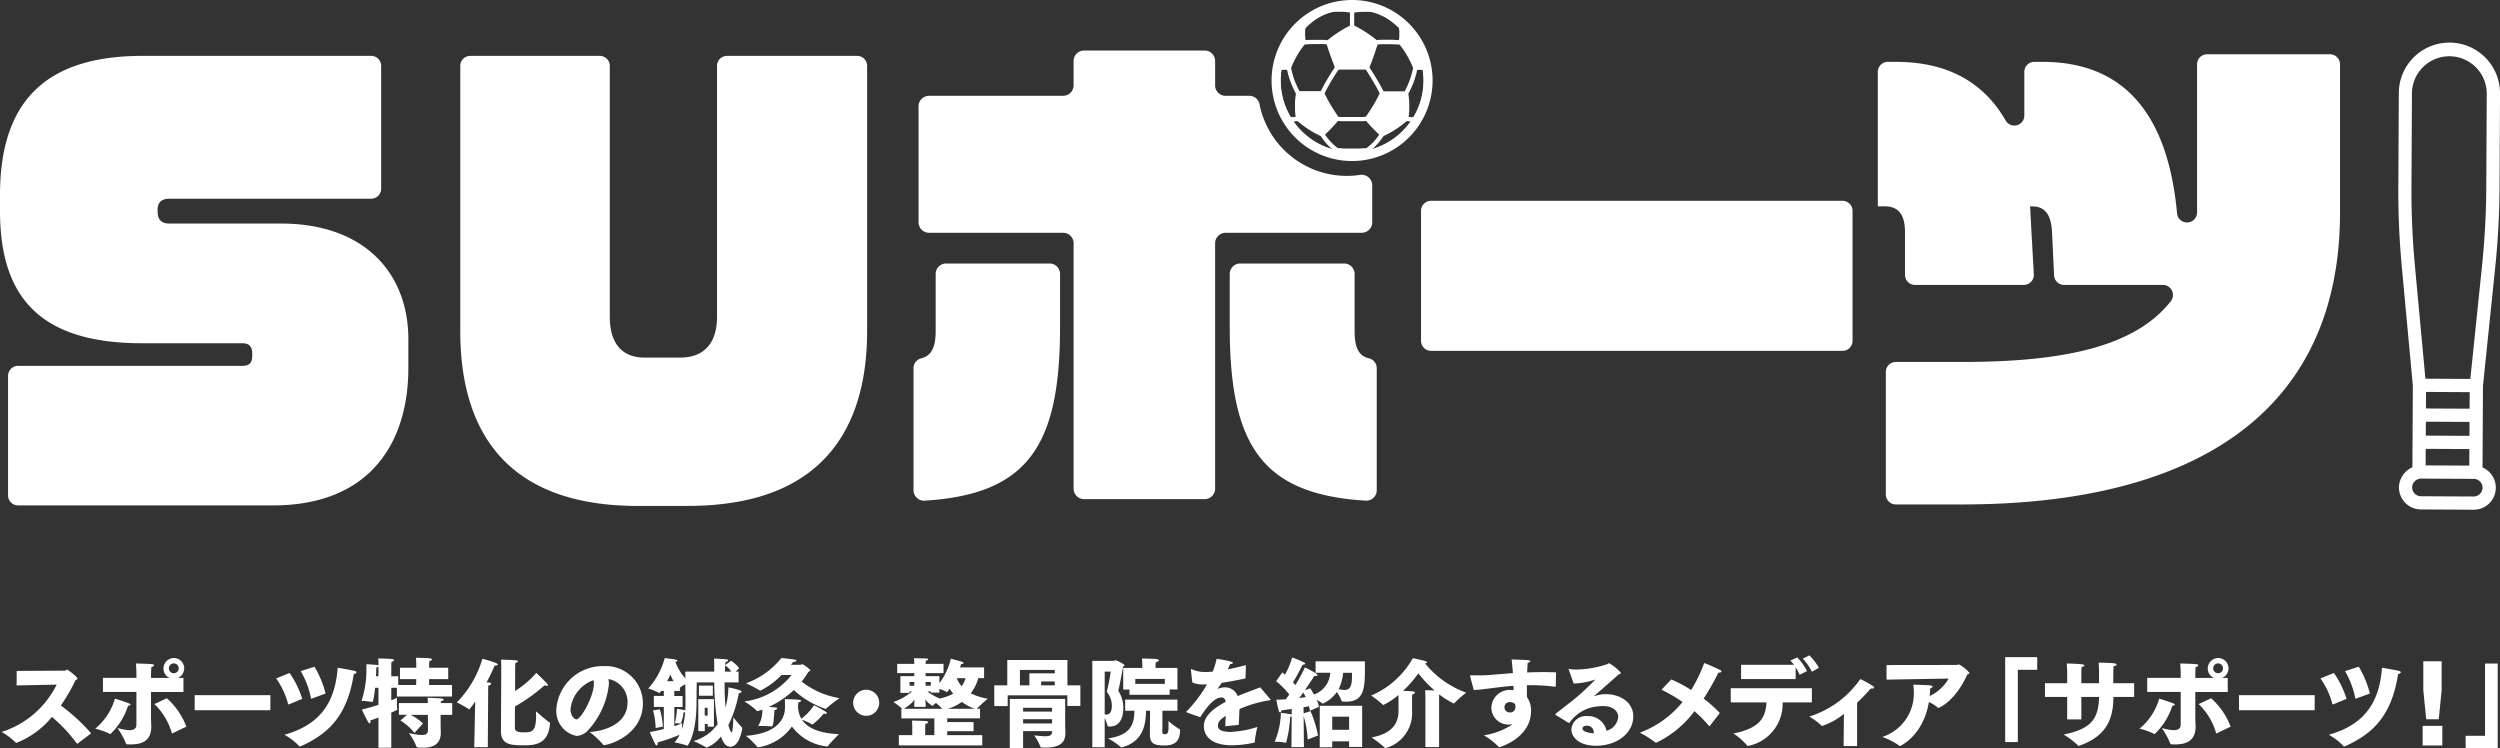 <svg xmlns="http://www.w3.org/2000/svg" width="320.531" height="95.961"><rect width="100%" height="100%" fill="#333333" stroke="none"/><defs><clipPath id="a"><path data-name="長方形 7582" fill="#fff" d="M0 0h320.531v95.961H0z"/></clipPath></defs><g data-name="グループ 26290" clip-path="url(#a)" fill="#fff"><path data-name="パス 158390" d="M2.142 86.022l6.2-.036c.1 0 .161-.124.261-.124s1.324.9 1.324 1.152c0 .061-.062.123-.235.173a22.378 22.378 0 01-1.894 3.265 24.043 24.043 0 013.887 3.57l-1.744 1.32a.092.092 0 01-.05.013c-.012 0-.025-.013-.049-.036a19.223 19.223 0 00-3.181-3.4 11.351 11.351 0 01-4.555 3.328.129.129 0 01-.11-.061 8.816 8.816 0 00-1.785-1.341 11.883 11.883 0 007.055-6.066l-5.137.1z"/><path data-name="パス 158391" d="M16.59 90.207c.074.036.136.086.136.148s-.087.123-.31.136a8.643 8.643 0 01-2.265 3.626.172.172 0 01-.075-.025 8.672 8.672 0 00-1.869-.668 7.7 7.7 0 002.525-3.85s1.485.458 1.857.633m-3.39-3.293h4.294v-.3c0-.37-.012-.965-.061-1.546 0 0 1.608.036 2.054.086.185.013.259.087.259.149 0 .087-.148.2-.346.235-.025.42-.036.978-.036.978v.4h2.388a1.294 1.294 0 01-.791-1.2 1.347 1.347 0 011.324-1.349 1.33 1.33 0 011.337 1.325 1.351 1.351 0 01-.805 1.226h.706v1.807h-4.159v3.2c0 .62.036 1.115.036 1.226 0 1.857-1.224 2.29-2.6 2.29-.569 0-.619-.012-.643-.1a9.923 9.923 0 00-1.089-1.993 7.564 7.564 0 001.523.272c.494 0 .9-.161.9-.706v-4.2h-4.291zm8.194 2.611a9.206 9.206 0 012.5 3.639l-1.746.842c-.036.013-.049.025-.074.025s-.038-.012-.05-.074a8.408 8.408 0 00-2.228-3.688zm.891-3.206a.631.631 0 10-.632-.63.634.634 0 00.632.63"/><path data-name="長方形 7580" d="M24.961 89.128h9.704v1.932h-9.704z"/><path data-name="パス 158392" d="M37.13 86.282a12.179 12.179 0 011.621 3.318l-1.683.7a.109.109 0 01-.062.013c-.025 0-.061-.013-.074-.074a10.157 10.157 0 00-1.523-3.256zm8.355-.261c.148.038.222.112.222.185s-.11.174-.345.211c-.817 5.186-3.045 7.587-6.846 9.282a.1.1 0 01-.061.013.094.094 0 01-.088-.047 8.039 8.039 0 00-1.894-1.46c4.369-1.226 6.486-3.924 6.821-8.591 0 0 1.633.272 2.191.409m-5.162-.545a13.037 13.037 0 011.423 3.441l-1.757.642a.128.128 0 01-.061.013c-.038 0-.049-.013-.062-.074a11.039 11.039 0 00-1.312-3.454z"/><path data-name="パス 158393" d="M48.522 91.996c-.346.136-.694.261-1.027.371a.634.634 0 01.012.149c0 .136-.049.223-.123.223-.05 0-.1-.049-.161-.136-.3-.484-.83-1.621-.83-1.621.779-.2 1.5-.41 2.13-.607v-2.187h-.433c-.038.42-.187 1.82-.371 1.82a.152.152 0 01-.075-.013 8.861 8.861 0 00-1.288-.136 12.937 12.937 0 00.62-4.394v-.3s1 .038 1.385.1a.44.44 0 01.162.049v-.208c0-.445-.025-.63-.025-.681 0 0 1.411.013 1.831.087.149.026.21.074.21.123 0 .088-.2.2-.346.236-.012.16-.025.235-.025.371v1.46h.891v1.127h2.3l.013-.755h-2.09v-1.461h2.092v-.335s-.013-.545-.038-.939c0 0 1.337 0 1.845.074.123.012.2.074.2.135 0 .087-.1.175-.335.211-.012.235-.025.569-.025.569v.284h2.447v1.462H55.02v.755h2.934v1.472h-7.068v-1.113h-.718v1.6c.346-.135.594-.247.743-.32 0 0-.025.383-.025.779a4.279 4.279 0 00.036.619.267.267 0 01.013.086c0 .062-.013.075-.768.41v4.506h-1.645zm0-5.3v-1.219a.8.8 0 01-.272.112c0 .2-.013.607-.049 1.114zm3.676 4.952h-1.052v-1.51h3.713c-.012-.335-.038-.681-.038-.681s1.548.062 1.808.1c.161.025.248.087.248.149s-.112.16-.347.2c0 0 0 .112-.012.236h1.46v1.51h-1.485v.991c0 .606.025 1.076.025 1.162v.113c0 1.533-1.027 1.943-2.266 1.943-.8 0-.841-.038-.878-.2a7.7 7.7 0 00-.953-1.672 8.782 8.782 0 001.659.248c.619 0 .792-.222.792-.68 0-.087 0-.978-.013-1.906h-2.228a6.023 6.023 0 011.6 1.114l-1.1 1.213a6.347 6.347 0 00-1.795-1.6z"/><path data-name="パス 158394" d="M60.927 89.944a9.593 9.593 0 01-.767 1.015c-.026 0-.038-.013-.062-.038a13.768 13.768 0 00-1.523-.866 13.463 13.463 0 003.28-5.595c1.312.359 1.968.582 1.968.743 0 .074-.123.124-.3.124h-.1a23.515 23.515 0 01-1.04 2.165c.174 0 .285.013.31.013.2.025.284.086.284.148 0 .1-.148.2-.384.261l-.049 7.885h-1.741zm3.342-4.579s0-.458-.038-.792c0 0 1.449.026 1.956.1.124.013.223.075.223.136s-.1.124-.335.187c-.012.235-.025.335-.025.569l-.012 3.032a12.087 12.087 0 002.722-2.327s1.04.99 1.411 1.411a.294.294 0 01.087.16c0 .05-.062.088-.148.088a.751.751 0 01-.285-.075 21.273 21.273 0 01-3.8 2.722c-.013 1.473-.013 2.7-.013 2.738.026.3.075.581 1.189.581 1 0 1.534-.112 1.534-2.142 0-.2-.013-.384-.013-.556 0 0 1.338 1.189 1.734 1.424.061.036.061.061.061.136-.2 2.8-2.092 2.8-3.528 2.8-1.646 0-2.772-.174-2.76-1.833z"/><path data-name="パス 158395" d="M80.461 90.031a2.986 2.986 0 00-2.45-2.97 3.459 3.459 0 01.061.62 10.3 10.3 0 01-2.624 5.891 2.128 2.128 0 01-1.535.781 3.247 3.247 0 01-2.586-3.391 5.96 5.96 0 016.1-5.559 4.769 4.769 0 015 4.753c0 4.123-4.394 5.372-4.988 5.372a.145.145 0 01-.113-.062 10.176 10.176 0 00-1.741-1.612c2.092-.149 4.877-1.088 4.877-3.826m-7.315.905c0 .9.556 1.3.755 1.3.594 0 2.24-2.97 2.24-4.567a1.706 1.706 0 00-.049-.458 4.446 4.446 0 00-2.945 3.726"/><path data-name="パス 158396" d="M85.112 90.637h-1.28v-1.41h1.28v-.645h-.322c-.235.285-.235.285-.248.285a.107.107 0 01-.062-.038 8.156 8.156 0 00-1.373-.556 9.341 9.341 0 002.117-3.9s1.163.137 1.447.2c.112.026.174.075.174.137s-.087.123-.259.148a6.529 6.529 0 001.287 2.117l-.012-.866h3.713v-.608c0-.346 0-.693-.025-1.065 0 0 1.262.049 1.608.1.137.025.2.074.2.124 0 .086-.123.173-.346.222l-.025.384.743-.556a3.891 3.891 0 011.039.965l-.458.433h.384v1.386h-1.79v.384c0 1.089.05 2.029.124 2.821a10.723 10.723 0 00.359-2.562 9.035 9.035 0 011.523.384c.112.049.173.11.173.161 0 .087-.123.161-.358.2a15.455 15.455 0 01-1.337 4.085c.2.792.384.941.4.941.185 0 .223-1.486.236-1.944a16.039 16.039 0 001.088 1.286.1.1 0 01.062.1c0 .013-.31 2.389-1.534 2.389-.731 0-1.04-.866-1.2-1.312a4.448 4.448 0 01-1.844 1.424c-.025 0-.049-.013-.087-.049a13.212 13.212 0 00-1.6-.792 5.593 5.593 0 003.103-2.17 33.256 33.256 0 01-.433-5.346h-2.25s-.025 1.992-.025 2.5c0 4.345-1.165 5.62-1.165 5.62-.025 0-.036-.013-.061-.026a10.877 10.877 0 00-1.6-.407 4.374 4.374 0 00.656-.978 20.756 20.756 0 01-2.809.978v.049c0 .222-.049.345-.136.345-.049 0-.112-.049-.174-.16a16.466 16.466 0 01-.703-1.558c.643-.113 1.25-.248 1.795-.385zm-1.052 2.7a8.694 8.694 0 00-.335-2.253l.879-.136a9.715 9.715 0 01.383 2.216zm2.3-6a5.987 5.987 0 01-.409-.855c-.123.272-.261.569-.409.855zm.1 5.768a10.4 10.4 0 001-.371s-.025.407-.036.768a8.848 8.848 0 00.42-2.2 1.756 1.756 0 01-.2.049 5.719 5.719 0 01-.359 1.436.118.118 0 01-.062-.012 4.037 4.037 0 00-.693-.05 10.578 10.578 0 00.272-1.833 7.244 7.244 0 011 .175.066.066 0 01.049.023c.036-.446.036-.842.036-1.187 0-.3-.012-1.288-.025-2.18a7.238 7.238 0 00-.693.446v.42h-.718v.645h1.065v1.41h-1.06zm3.07-3.465h2.005v3.528h-.8v-.346h-.371v.916h-.83zm.082-1.739h1.783v1.3h-1.783zm1.114 2.835h-.371v1.015h.371zm3.032-4.629a2.743 2.743 0 00-.779-.792l-.038.792z"/><path data-name="パス 158397" d="M97.191 91.159a.17.17 0 01-.074.026.1.1 0 01-.074-.039 8.835 8.835 0 00-1.6-1.213 9.127 9.127 0 006.041-3.39h-1.286a9.588 9.588 0 01-2.711 2.005.088.088 0 01-.074-.026 18.392 18.392 0 00-1.759-.916 10.334 10.334 0 004.531-3.244s1.46.149 1.782.224c.1.023.148.061.148.11 0 .075-.135.161-.42.185-.087.1-.185.223-.3.359h1.226c.1 0 .148-.087.235-.087a3.4 3.4 0 011.04.768c0 .086-.087.148-.248.21a10.057 10.057 0 01-.866 1.25 10.578 10.578 0 004.852 2.13 17.914 17.914 0 00-1.708 1.336.1.1 0 01-.074.038 11.154 11.154 0 01-4.072-2.414 11.8 11.8 0 01-3.218 2.166c1.014.074 1.076.074 1.076.2 0 .074-.112.161-.346.21-.062 1.065-.124 2.092-.347 2.092h-.036c-.4-.062-1.7-.062-1.7-.062a3.843 3.843 0 00.533-2.1zm3.454-.384v-.062c0-.284 0-.829-.025-1.076 1.671.038 2.1.075 2.1.21 0 .074-.136.149-.371.211-.013.16-.025.309-.025.457a3.138 3.138 0 00.42 1.635 6.569 6.569 0 001.621-1.734 16.439 16.439 0 011.576.884.17.17 0 01.074.124c0 .049-.049.1-.149.1a.675.675 0 01-.235-.049 9.61 9.61 0 01-1.46 1.423.18.18 0 01-.075-.038 7.818 7.818 0 00-1.275-.581c.929 1.4 3.008 1.782 4.741 1.844 0 0-1.126 1.127-1.411 1.534a.09.09 0 01-.087.049 6.427 6.427 0 01-4.53-2.562 6.521 6.521 0 01-4.358 2.674.09.09 0 01-.074-.05 11.119 11.119 0 00-1.461-1.428c4.333-.322 5-2.464 5-3.565"/><path data-name="パス 158398" d="M111.056 88.435a1.671 1.671 0 11-1.67 1.668 1.679 1.679 0 011.67-1.671"/><path data-name="パス 158399" d="M115.242 94.253h1.721v-1.016s0-.606-.038-.853c0 0 1.609.036 1.857.074.136.025.223.087.223.148s-.1.149-.359.2c-.013.124-.025.433-.025.433v1.014h1.176v-2.15h-4.233v-1.229h.1a8.171 8.171 0 00-1.114-.868 7.608 7.608 0 002.389-1.349h-.322v.174h-1.177v-2.142h1.782v-.386h-2.191v-1.186h2.191v-.049s-.012-.458-.036-.681c0 0 1.324.038 1.523.038s.3.061.3.123-.124.136-.31.162a5.952 5.952 0 00-.025.358v.049h2.298v1.186h-2.3v.383h1.77v.9a8.12 8.12 0 001.46-3.131s1.312.346 1.46.4c.124.038.174.1.174.161s-.087.124-.272.124h-.038a6.289 6.289 0 01-.148.433h3.094v1.373h-.743a5.678 5.678 0 01-.965 1.943 7.534 7.534 0 002.191.694 14.9 14.9 0 00-1.411 1.288h.409v1.232h-4.209v.471h3.379v1.175h-3.379v.508h4.493v1.312h-10.695zm5.57-3.379a6.033 6.033 0 00-.817-.743 2.765 2.765 0 00-.383.333c-.025.026-.038.038-.062.038a2.856 2.856 0 01-.917-.841c.025.308.049.519.049.73v.235h-1.46v-.285c0-.148.013-.383.038-.62a5.385 5.385 0 01-1.373 1.153zm-3.59-3.429h-.607v.47h.607zm2.118 0h-.668v.47h.668zm0 1.213h-.434a6.654 6.654 0 001.585.9 6.387 6.387 0 001.721-.62 11.988 11.988 0 01-.458-.63c-.136.2-.3.421-.347.421a.126.126 0 01-.086-.026 3.584 3.584 0 00-.879-.371v.471h-1.1zm5.618 2.216a6.357 6.357 0 01-1.633-.879 5.9 5.9 0 01-1.808.879zm-2.286-3.924a3.268 3.268 0 00.632 1.04 3.647 3.647 0 00.494-1.04z"/><path data-name="パス 158400" d="M127.475 87.865h1.671v-3.242h7.712v3.242h1.659v2.648h-1.67v-1.36h-7.649v1.373h-1.721zm1.993 1.746h7.1v3.181c0 .222.025 1.114.025 1.213v.049c0 1.288-.929 1.795-2.525 1.795-.174 0-.359 0-.558-.012-.074 0-.1-.025-.11-.1a8.312 8.312 0 00-.805-1.462 13.979 13.979 0 001.4.124c.558 0 .892-.124.892-.558v-.1h-3.713v2.167h-1.708zm2.512-1.746v-1.534h3.255v-.433h-4.468v1.968zm2.907 2.886h-3.713v.487h3.713zm0 1.46h-3.713v.545h3.713zm.346-4.84h-1.746v.5h1.746z"/><path data-name="パス 158401" d="M140.05 84.735h2.748c.087 0 .112-.087.21-.087.149 0 1.163.5 1.163.643 0 .049-.049.112-.174.162-.223 1.237-.482 2.573-.619 3.131a3.8 3.8 0 01.643 2.141c0 1.572-.606 2.425-1.757 2.425h-.123c-.087 0-.112 0-.124-.086a9.248 9.248 0 00-.383-1.028v3.773h-1.584zm1.585 6.857a1.3 1.3 0 00.21.025c.4 0 .706-.3.706-1.126a2.793 2.793 0 00-.656-1.795 20.429 20.429 0 00.508-2.587h-.768zm2.624-1.894h6.7v1.424h-1.918c-.013 1.089-.013 2.648-.013 2.7 0 .21.05.309.235.309.458.013.558-.185.558-.9 0-.223 0-.482-.012-.779a12.471 12.471 0 001.434 1.057c.012 0 .061.026.061.136-.049 1.027-.3 1.931-2.005 1.931-1.3 0-1.869-.223-1.869-1.386v-.036c0-.459.025-1.969.025-3.032h-.52c-.025 1.843-.409 3.961-3.069 4.691a.56.56 0 01-.075.025c-.025 0-.049-.013-.087-.049a9.028 9.028 0 00-1.633-1.115c2.97-.42 3.367-1.917 3.367-3.551h-1.176zm-.248-4.059h2.451v-.013s0-.668-.038-1.2c0 0 1.386.025 1.844.074.21.026.31.1.31.174s-.124.185-.4.248c-.012.21-.025.569-.025.718h2.809v2.76h-1v.681h-5.149v-.672h-.8zm5.335 1.41h-3.788v.632h3.792z"/><path data-name="パス 158402" d="M152.694 85.935v-.05c0-.062.013-.1.062-.1a.278.278 0 01.123.049 4.118 4.118 0 001.857.322c.21 0 .458-.025.755-.049a12.075 12.075 0 00.5-1.633c.259.023 2.091.3 2.091.507 0 .074-.135.148-.358.161-.062.135-.174.4-.3.68a42.18 42.18 0 002.315-.545l-.05 1.709c-1.188.247-2.2.433-3.032.556-.161.224-.384.533-.507.707a.041.041 0 00-.013.036c0 .013.013.013.025.013a.379.379 0 00.1-.026 2.116 2.116 0 01.767-.148 1.737 1.737 0 011.659 1.126c1.1-.47 2.179-.842 2.884-1.126l1.237 1.449a.245.245 0 01.087.136c0 .086-.185.086-.4.123a15.339 15.339 0 00-3.577 1.076c-.026.545-.062 1.35-.088 2.031l-1.733.173c.013-.458.038-.929.062-1.324-.705.445-1.014.779-1.014 1.3 0 .248.173.755 1.658.755a13.19 13.19 0 003.417-.644 11.654 11.654 0 00-.348 1.919c0 .086-.036.1-.086.1a13.574 13.574 0 01-2.835.335c-3.6 0-3.6-2.154-3.6-2.438 0-.606.161-1.746 2.809-3.144-.1-.433-.3-.545-.52-.545h-.012c-.891 0-1.759 1-2.748 2.525a62 62 0 01-1.608-.569c-.087-.038-.162-.049-.162-.1s.025-.075.087-.137a17.2 17.2 0 002.55-3.4c-.161.013-.322.013-.482.013a3.256 3.256 0 01-1.4-.261z"/><path data-name="パス 158403" d="M165.616 91.852a2.014 2.014 0 01-.2.049 15.537 15.537 0 01-.5 3.242c-.012.061-.012.087-.049.087a.134.134 0 01-.062-.013 7.348 7.348 0 00-1.373-.112 10.293 10.293 0 00.792-3.713s.99.112 1.324.2a.107.107 0 01.062.023l.012-.717-1.324.185c-.013.112-.087.261-.174.261-.049 0-.112-.049-.173-.222a13.858 13.858 0 01-.31-1.412c.384 0 .792-.025 1.214-.049.148-.2.3-.409.445-.619a10.206 10.206 0 00-1.683-1.7l.792-1.126c.112.087.235.185.346.284a10.519 10.519 0 00.916-2.2 12.16 12.16 0 011.585.668.152.152 0 01.087.124c0 .062-.074.123-.272.123h-.055c-.062.124-.779 1.56-1.25 2.266.112.123.223.248.323.348a20.279 20.279 0 001.213-2.266s1.138.569 1.485.816a.255.255 0 01.123.187c0 .061-.049.11-.185.11a.721.721 0 01-.21-.023c-.049.086-.582.916-1.213 1.831l.693-.235c.136.235.31.507.482.8a3.159 3.159 0 002.08-2.8h-1.882v-1.46H175v.718c0 2.6-.038 4.455-2.4 4.455-.544 0-.581-.036-.594-.1a4.945 4.945 0 00-.607-1.139 4.461 4.461 0 01-1.807 1.5.12.12 0 01-.061-.036 4.179 4.179 0 00-.706-.459 3.626 3.626 0 01.284.9l-1.163.5a4.227 4.227 0 00-.123-.581c-.174.036-.41.075-.694.124l.013.791.878-.284a14.655 14.655 0 01.966 3.119l-1.325.52a12.375 12.375 0 00-.519-3l.036 3.974h-1.6zm1.794-2.477a5.379 5.379 0 00-.32-.581c-.162.235-.335.471-.5.706.322-.049.606-.087.816-.124m1.804 1.114h5.434v5.273h-1.671v-.718h-2.166v.769h-1.6zm3.764 1.4h-2.166v1.683h2.166zm-.768-5.633a5.669 5.669 0 01-.582 2.092 3.582 3.582 0 00.755.112c.953 0 .966-.929.966-2.2z"/><path data-name="パス 158404" d="M182.754 89.45s-.013-.717-.038-.953c.161 0 .73.012 1.213.025a15.3 15.3 0 01-2.079-2.191 14.63 14.63 0 01-1.956 2.24c1.473.074 1.511.074 1.511.223 0 .1-.124.21-.335.236a3.956 3.956 0 00-.025.407v1.734a4.652 4.652 0 01-3.416 4.753.069.069 0 01-.062-.039 14.466 14.466 0 00-1.72-1.336c2.983-.545 3.465-2.117 3.465-3.515 0-.446-.013-1.8-.013-1.8v-.131a8.939 8.939 0 01-1.943 1.288.09.09 0 01-.074-.05 12.487 12.487 0 00-1.486-1.163 11.112 11.112 0 005.347-4.79s1.312.259 1.672.4c.1.038.148.087.148.136s-.074.11-.248.136a12.111 12.111 0 005.273 3.751 12.214 12.214 0 00-1.523 1.349c-.025.025-.038.038-.062.038a9.674 9.674 0 01-1.881-1.176c-.013.173-.013.52-.013.52v6.238h-1.757z"/><path data-name="パス 158405" d="M188.501 86.764a.2.2 0 01-.012-.075c0-.062.036-.1.161-.1h.52c.63 0 1.349 0 1.992-.062.755-.061 1.733-.149 2.809-.222a47.03 47.03 0 00-.161-1.759c.694.038 1.337.025 2.13.1.174.013.259.074.259.136s-.136.174-.333.21c-.025.4-.049.8-.062 1.226a54.867 54.867 0 012.079-.049c.545 0 1.089.012 1.621.036L199.468 88c-.025.038-.025.049-.049.049h-.025a25.4 25.4 0 00-3.293-.2h-.335c0 .558 0 1.076.013 1.536a2.913 2.913 0 01.52 1.757c0 3.5-4.011 4.655-4.072 4.655a.132.132 0 01-.124-.087 8.778 8.778 0 00-1.856-1.436 9.073 9.073 0 003.689-1.411 1.8 1.8 0 01-.272.023c-.074 0-.149.013-.223.013a2.189 2.189 0 01-2.228-2.128 2.338 2.338 0 012.4-2.315c.148 0 .309.013.445.025 0-.173 0-.358-.012-.556-1.053.087-1.98.2-2.748.3-.607.074-1.536.2-2.34.248zm5.05 3.255a.662.662 0 100 1.324.672.672 0 00.743-.73 1.724 1.724 0 00-.038-.335.932.932 0 00-.706-.259"/><path data-name="パス 158406" d="M199.458 91.666a.11.11 0 01-.038-.074.116.116 0 01.013-.049c.853-.707 1.6-1.251 2.3-1.808a32.9 32.9 0 002.813-2.612 9.6 9.6 0 01-2.637.508h-.149l-.63-1.8c0-.013-.013-.023-.013-.036s.025-.038.049-.038h.013a3.911 3.911 0 00.929.087 13.176 13.176 0 003.935-.681c.149-.049.186-.136.261-.136a5.45 5.45 0 011.523 1.263c0 .086-.149.123-.3.185-.83.73-2.279 2.03-3.083 2.7-.025.013-.025.025-.025.038s.025.025.049.025h.013a4.123 4.123 0 011.447-.236c1.77 0 3.478 1.027 3.478 2.848 0 2.091-2.018 3.762-4.765 3.762-2.4 0-3.17-1.262-3.17-2.092a1.869 1.869 0 012.056-1.708 2.394 2.394 0 012.45 1.882 2.037 2.037 0 001.5-1.759c0-.742-.643-1.411-1.968-1.411a4.327 4.327 0 00-.558.039 4.9 4.9 0 00-3.688 2.054c-.036.036-.061.061-.1.061a.231.231 0 01-.074-.012zm4.877 2.2a.836.836 0 00-.94-.816c-.359 0-.507.2-.507.358 0 .5 1.3.607 1.436.62a.747.747 0 00.012-.162"/><path data-name="パス 158407" d="M214.276 87.11a16.4 16.4 0 012.55 1.362 19.321 19.321 0 001.672-3.465 21.766 21.766 0 012.042.9c.123.075.174.136.174.185 0 .1-.174.149-.335.149h-.061a31.152 31.152 0 01-1.895 3.329 16.318 16.318 0 012.08 1.844l-1.263 1.634c-.038.023-.062.049-.087.049a.049.049 0 01-.049-.026 15.822 15.822 0 00-1.856-1.892 13.093 13.093 0 01-4.927 4.059c-.025 0-.049-.013-.087-.049a12.51 12.51 0 00-1.98-1.251 12.842 12.842 0 005.472-3.935 20.057 20.057 0 00-2.7-1.572z"/><path data-name="パス 158408" d="M221.903 88.237h10.4v1.821h-3.751a5.47 5.47 0 01-4.394 5.569.174.174 0 01-.074.013c-.038 0-.05-.013-.087-.063a7.689 7.689 0 00-1.757-1.534c3.515-.694 4.135-2.141 4.245-3.984h-4.579zm1.324-3h6.783a3.61 3.61 0 00-.47-.544l.891-.4a6.643 6.643 0 011.246 1.757l-.953.47a4.345 4.345 0 00-.5-.952v1.5h-6.997zm8.752-1.213a6.789 6.789 0 011.224 1.6l-.89.5a6.9 6.9 0 00-1.176-1.674z"/><path data-name="パス 158409" d="M236.413 91.529a8.918 8.918 0 01-2.786 1.546.188.188 0 01-.135-.086 8.279 8.279 0 00-1.523-1.114 12.507 12.507 0 006.547-4.815s1.127.558 1.572.868c.137.087.187.173.187.222 0 .087-.112.136-.261.136a.8.8 0 01-.161-.012 23.711 23.711 0 01-1.746 1.818v5.559h-1.733z"/><path data-name="パス 158410" d="M241.874 85.267l9.024-.013c.1 0 .148-.074.235-.074a4.207 4.207 0 011.373 1.089c0 .074-.074.148-.272.21-1.572 3.465-3.626 4.283-3.7 4.283a.127.127 0 01-.1-.049 5.241 5.241 0 00-1.126-.706c-.73 4.345-3.677 5.644-3.7 5.644a.113.113 0 01-.087-.038 8.494 8.494 0 00-2.191-1.127 5.854 5.854 0 004.048-5.679 6.914 6.914 0 00-.075-1.028s1.944.061 2.192.1c.21.036.284.086.284.16s-.123.161-.309.236c-.013.335-.025.655-.062.965a5.537 5.537 0 002.438-2.24l-7.971.136z"/><path data-name="パス 158411" d="M257.09 84.251h4.109v1.622h-2.489v9.271h-1.62z"/><path data-name="パス 158412" d="M265.038 89.352h-2.847v-1.759h2.847v-1.558s-.013-.571-.062-.965c.259 0 1.46.036 2.018.11.185.026.259.075.259.136s-.148.174-.358.2a6.67 6.67 0 00-.038.718v1.361h2.264v-1.607c0-.3-.025-.743-.049-1.027.371 0 1.659.036 1.993.086.222.026.309.1.309.162 0 .086-.161.173-.384.209a7.69 7.69 0 00-.036.917c0 .407-.013.83-.013 1.262h2.686v1.759h-2.661c-.012 3.057-1.052 5.074-4.394 6.263a.071.071 0 01-.049.013.127.127 0 01-.1-.062 9.919 9.919 0 00-1.844-1.388c3.564-.73 4.468-2.005 4.555-4.826h-2.277v2.883h-1.82z"/><path data-name="パス 158413" d="M278.694 90.207c.074.036.136.086.136.148s-.087.123-.31.136a8.643 8.643 0 01-2.265 3.626.172.172 0 01-.075-.025 8.673 8.673 0 00-1.869-.668 7.7 7.7 0 002.525-3.85s1.485.458 1.857.633m-3.392-3.293h4.294v-.3c0-.37-.012-.965-.061-1.546 0 0 1.608.036 2.054.086.185.013.259.087.259.149 0 .087-.148.2-.346.235-.025.42-.036.978-.036.978v.4h2.388a1.294 1.294 0 01-.791-1.2 1.347 1.347 0 011.324-1.349 1.33 1.33 0 011.337 1.325 1.352 1.352 0 01-.805 1.226h.706v1.807h-4.158v3.2c0 .62.036 1.115.036 1.226 0 1.857-1.224 2.29-2.6 2.29-.569 0-.619-.012-.643-.1a9.923 9.923 0 00-1.089-1.993 7.564 7.564 0 001.523.272c.494 0 .9-.161.9-.706v-4.2h-4.294zm8.194 2.611a9.206 9.206 0 012.5 3.639l-1.746.842c-.038.013-.049.025-.074.025s-.038-.012-.051-.074a8.408 8.408 0 00-2.228-3.688zm.891-3.206a.631.631 0 10-.632-.63.634.634 0 00.632.63"/><path data-name="長方形 7581" d="M287.065 89.128h9.704v1.932h-9.704z"/><path data-name="パス 158414" d="M299.236 86.282a12.145 12.145 0 011.62 3.318l-1.682.7a.109.109 0 01-.062.013c-.025 0-.061-.013-.074-.074a10.156 10.156 0 00-1.523-3.256zm8.354-.261c.148.038.223.112.223.185s-.112.174-.345.211c-.818 5.186-3.045 7.587-6.846 9.282a.107.107 0 01-.061.013.094.094 0 01-.087-.049 8.04 8.04 0 00-1.894-1.46c4.369-1.226 6.485-3.924 6.819-8.591 0 0 1.634.272 2.191.409m-5.161-.545a13.074 13.074 0 011.422 3.442l-1.756.642a.133.133 0 01-.061.013c-.039 0-.051-.013-.063-.074a11.009 11.009 0 00-1.312-3.454z"/><path data-name="パス 158415" d="M310.611 93.062h2.525v2.512h-2.525zm.087-4.568v-3.71h2.351v3.713l-.371 3.725h-1.609z"/><path data-name="パス 158416" d="M316.123 94.339h2.488v-9.27h1.626V95.96h-4.109z"/><path data-name="パス 158417" d="M183.093 10.322a9.889 9.889 0 00-.144-1.678 9.736 9.736 0 00-2.065-4.5 9.826 9.826 0 00-3.529-2.7h-.013a9.372 9.372 0 00-.783-.311 9.783 9.783 0 00-6.407 0c-.265.092-.531.2-.786.313a9.735 9.735 0 00-1.925 16.608 9.649 9.649 0 003.278 1.645 9.776 9.776 0 005.285 0 9.739 9.739 0 007.093-9.373m-1.827 4.661l-.031.011a.288.288 0 01-.046.011h-.013l-.045.007a.369.369 0 01-.052 0h-.198l-.059-.006h-.015l-.053-.007h-.016l-.06-.008h-.016l-.053-.008h-.012l.011-.082.011-.074c.006-.043.011-.088.015-.131l.007-.063.019-.194.014-.193v-.065c0-.043 0-.087.006-.131v-.875c0-.045 0-.089-.008-.134v-.065c0-.067-.011-.133-.016-.2v-.009l-.019-.19c0-.021-.006-.043-.008-.066 0-.045-.011-.089-.016-.134l-.011-.079-.018-.122c0-.027-.008-.055-.013-.082l-.011-.066.035-.068.045-.083c.016-.028.04-.077.059-.116l.041-.081.06-.122.036-.075.066-.141.027-.059c.03-.066.06-.133.088-.2l.013-.031c.025-.056.048-.113.072-.169l.028-.07.052-.131c.009-.026.02-.053.031-.08s.031-.081.045-.122l.031-.085.041-.117.031-.087c.011-.028.026-.077.038-.117l.028-.088c.012-.039.025-.077.036-.116s.016-.059.026-.088.022-.079.034-.119.015-.056.023-.086l.032-.123.021-.081.033-.134c0-.023.012-.047.016-.072l.039-.176.006-.029h.036l.122-.006h.587a9.2 9.2 0 01-1.168 6.033m-4.518 2.388l-.077.106-.023.033-.1.134c-.008.012-.018.022-.027.034l-.077.1-.039.047-.067.08-.043.05-.063.073-.046.05-.063.068c-.015.018-.032.034-.047.05s-.042.045-.065.066l-.046.048-.067.066-.046.043a1.557 1.557 0 01-.072.068l-.041.039-.09.08-.023.021-.115.1-.035.027c-.027.022-.054.045-.082.066l-.045.035-.073.055-.049.035-.046.033h-.07l-.034.006h-.008l-.029.006h-.153l-.042.006h-.011l-.054.008h-.015l-.042.006h-.149l-.042.006h-.023l-.05.006h-.018l-.069.008h-.015l-.056.006h-1.868l-.056-.006h-.015l-.07-.008h-.018l-.049-.006h-.025l-.042-.006h-.149l-.043-.006h-.014l-.055-.008h-.009l-.042-.006h-.154l-.029-.006h-.029l-.035-.006h-.068c-.015-.012-.032-.022-.047-.033l-.048-.035-.074-.056-.045-.034a2.395 2.395 0 01-.083-.066l-.033-.027a2.652 2.652 0 01-.115-.1l-.023-.02-.092-.081-.04-.039-.073-.067c-.015-.015-.031-.029-.045-.045l-.067-.066-.047-.047-.065-.067-.046-.049-.063-.069-.046-.05-.063-.073-.045-.05-.066-.08-.04-.047a1.544 1.544 0 01-.076-.1l-.028-.034a3.33 3.33 0 01-.1-.134l-.023-.033-.079-.106-.035-.052c-.018-.023-.034-.047-.05-.07l.027-.026.042-.04.067-.065.042-.04.075-.074.035-.033.112-.109.02-.019.094-.094.04-.04.075-.076a.637.637 0 00.045-.045l.073-.074.046-.047.075-.077c.014-.015.028-.031.043-.045l.088-.094.029-.031.116-.126.028-.032a1.24 1.24 0 00.089-.1l.041-.047.075-.083.045-.052.072-.082.045-.052.074-.088.04-.047.012-.014.07.007h.013l.074.007h.014l.08.006h.007l.083.006h.009l.088.006h2.733l.088-.006h.009l.085-.006h.006l.081-.006H175l.074-.007h.013l.072-.007.013.014.039.047.075.088.043.05.072.083.045.05.075.085.041.046.09.1a.315.315 0 00.027.029l.117.127.027.028.09.1.041.042c.026.027.052.053.076.08l.045.046.075.075.042.043.079.079.038.038.1.1.015.015.113.11.034.032.077.075.04.039.069.066.041.04.027.026-.049.07-.036.052m-10.598-6.667a2.898 2.898 0 00-.034-.083l-.045-.112-.032-.081-.043-.117-.028-.076c-.015-.042-.029-.085-.045-.127l-.023-.068c-.018-.052-.035-.1-.052-.156 0-.013-.008-.026-.013-.039l-.06-.2-.013-.046-.042-.149-.02-.072-.033-.124c-.011-.041-.013-.054-.019-.081l-.028-.116-.019-.085c-.006-.029-.018-.074-.025-.112l-.018-.087-.014-.069c.009-.026.02-.052.031-.076s.025-.063.038-.1l.048-.115.039-.092.052-.115.04-.089.054-.119c.018-.04.027-.055.04-.083l.061-.124.038-.075c.023-.049.049-.1.074-.144l.027-.054.106-.2a1.13 1.13 0 00.027-.047l.083-.147.042-.073c.023-.04.047-.08.072-.119s.033-.054.049-.081l.068-.109.053-.083.068-.106.056-.085.069-.1.06-.085.07-.1c.02-.028.041-.056.061-.086l.073-.1.063-.085.075-.1.069-.071.039-.05h.049l.087-.007.113-.009.085-.006.113-.008h.082l.116-.007h.076l.129-.006h.061l.189-.006h1.174l.106.006h.073l.113.008.066.006.141.012h.035l.042.131.054.166c.025.076.049.153.075.229l.053.16.082.242.049.146.1.283.036.1.139.385.038.1c.034.1.069.191.106.286.018.049.036.1.055.148l.092.242.062.162.061.158-.023.036-.054.082-.031.047-.045.07-.032.049-.043.067-.032.049-.041.065-.032.049-.041.065-.03.048-.041.065-.029.047-.04.065-.028.046c-.014.022-.028.043-.041.066l-.027.042-.043.07-.022.036-.053.088-.012.018-.065.107-.009.015-.053.087-.02.034-.041.068-.022.039-.038.063-.023.039-.035.061-.023.039-.035.061-.022.039-.034.06a.4.4 0 01-.022.038l-.034.06-.02.038-.035.061-.019.034-.038.067-.015.027-.047.087v.006l-.05.094-.009.018-.04.074-.016.029-.032.061-.018.034c-.011.019-.02.038-.029.056l-.019.035-.028.053a.353.353 0 01-.019.036l-.026.052-.019.038a.785.785 0 00-.026.05l-.019.036-.025.05-.018.035-.007.014h-2.732l-.015-.029-.043-.083a9.017 9.017 0 01-.054-.106l-.042-.086-.052-.1-.041-.086-.049-.107-.039-.085-.047-.108-.038-.085-.046-.109m1.351-7.216l.073-.068.067-.062.072-.066.067-.06.073-.065.067-.058c.023-.021.048-.041.073-.062l.066-.056.073-.06.067-.054.073-.059.067-.053.074-.058.066-.049.075-.056.065-.047.077-.055c.02-.015.041-.031.062-.045l.08-.055.061-.041c.028-.02.056-.038.085-.056l.056-.038.1-.06.046-.029.143-.086.009-.006.133-.077.05-.027.09-.05c.234-.1.473-.2.715-.285l.137-.026.029-.006.176-.029.052-.007c.041-.007.082-.013.124-.018l.067-.008.109-.013.074-.007.1-.009h.077l.1-.007h.798a.57.57 0 01.109.007h.074q.06 0 .12.011l.065.006.16.016h.026q.093.011.187.025l.058.009.116.018v1.681l-.032.016-.088.045-.117.061-.088.047-.115.061-.087.048-.114.062-.086.049-.11.065-.083.049-.114.067-.08.049c-.04.023-.079.047-.117.072l-.075.046-.126.081-.063.04-.167.11-.019.013a7.484 7.484 0 00-.184.126l-.05.035-.13.092-.067.048-.112.081-.072.054-.1.079-.073.056-.1.077-.074.059-.1.077-.073.061c-.015.012-.031.023-.045.036h-.039l-.081-.007-.1-.009-.082-.007-.1-.008h-.082l-.106-.007h-1.681l-.147.008h-.048l-.2.013h-.049l-.121.009v-.013l-.011-.088v-.007c0-.027-.007-.055-.009-.083v-.018c0-.029-.006-.058-.008-.087v-.019c0-.029 0-.06-.008-.09 0-.029 0-.06-.006-.09v-.02c0-.029 0-.06-.006-.089v-.506c0-.027 0-.055.006-.082v-.006l.007-.077v-.013l.011-.076v-.015a1.424 1.424 0 01.032-.147v-.009l.046-.045.067-.063m7.6-1.987h.26l.1.007h.077l.1.009.075.007.107.013.069.008.122.016.054.008.176.029.029.006.137.027c.241.085.481.18.715.285l.087.047.054.031.11.063.033.019.142.087.046.028.1.061.059.038.083.055.062.042.079.054.065.046.075.054.066.048.074.055.066.05.074.056.067.053c.023.02.048.039.073.059l.066.054.073.06.067.056.073.062.067.059.072.063.067.06.073.066.066.062.073.068.067.063.046.045v.008c.006.023.012.047.016.072s.011.049.014.075v.015c0 .025.008.05.012.075v.014c0 .026.006.052.008.077v.006c0 .027 0 .055.006.082v.628c0 .062-.009.123-.015.184v.016c0 .029-.006.059-.009.089v.015c0 .029-.006.058-.009.086v.006l-.011.089v.01l-.107-.008h-.067l-.195-.014c-.067 0-.133-.008-.2-.011h-.063l-.159-.017h-1.258c-.049 0-.1 0-.149.007h-.065l-.12.007h-.072l-.112.009-.075.006-.108.009-.074.007h-.041a.684.684 0 00-.043-.036l-.074-.061-.1-.076-.075-.06c-.033-.026-.065-.052-.1-.076l-.076-.059-.1-.075-.075-.056-.107-.077-.072-.052-.122-.087-.059-.041a8.354 8.354 0 00-.183-.124l-.034-.022-.151-.1-.069-.043-.12-.076-.079-.049-.113-.069-.083-.05c-.038-.021-.074-.043-.112-.066l-.086-.049-.11-.065-.088-.049-.113-.062-.088-.048-.114-.061-.089-.047-.116-.06-.089-.046-.031-.016V1.62l.116-.018.056-.009c.063-.009.126-.018.188-.025h.021c.055-.007.109-.013.164-.018l.072-.007c.041 0 .081-.008.122-.011h.073c.036 0 .074-.006.11-.007h.544m6.051 7.35l-.025.113a2.48 2.48 0 00-.019.083l-.028.117-.02.08-.033.124-.019.072-.042.149-.014.046-.06.2c0 .013-.008.026-.013.039-.016.052-.034.1-.052.156a3.21 3.21 0 01-.068.195c-.008.025-.019.05-.028.076l-.043.117-.032.081a2.617 2.617 0 01-.045.112l-.034.083-.046.109-.036.085-.048.108-.039.085-.049.107-.04.085-.052.107-.042.085-.055.106-.042.083-.016.029h-2.725v-.008c-.023-.047-.047-.1-.072-.143l-.013-.025a3.323 3.323 0 00-.074-.146l-.013-.023-.079-.151-.009-.018-.087-.161-.092-.166-.006-.012-.093-.164-.011-.021-.094-.163-.014-.025-.1-.166-.014-.023-.1-.173-.012-.018c-.035-.061-.073-.122-.109-.183l-.115-.189-.008-.013-.115-.185-.015-.026-.115-.184a.271.271 0 01-.02-.031l-.119-.187-.02-.032-.124-.193-.016-.026a10.18 10.18 0 00-.134-.205l.062-.161.061-.16c.032-.081.062-.163.093-.245.019-.047.036-.1.055-.143.035-.1.072-.195.107-.291l.035-.1.139-.386c.012-.034.023-.068.036-.1l.1-.285.049-.146.082-.242.053-.158.076-.23.053-.166c.014-.043.029-.087.042-.131h.033l.143-.013.063-.006.114-.008h.072l.108-.006h1.18l.19.006h.058l.133.006h.074l.119.007h.081l.114.008.085.006.113.009.086.007h.049l.04.05.065.085.075.1.063.083.074.1.06.083.073.1.058.083.07.106.055.081.07.11c.018.026.034.052.051.079l.072.116c.024.039.032.049.046.074a3.312 3.312 0 01.114.193l.093.162.018.032c.035.065.072.13.106.2l.021.04c.027.053.055.1.081.157.012.023.022.047.034.069l.065.13.038.081.056.121.039.087.052.117.039.09c.016.039.033.077.048.116l.038.094.032.077-.014.069-.018.087m-6.162 6.094h-.012l-.075.006h-.014l-.08.006h-2.901l-.08-.006h-.013l-.076-.006h-.011l-.074-.007-.07-.007-.006-.008-.034-.049c-.012-.016-.029-.043-.043-.065l-.034-.049-.043-.063c-.015-.021-.021-.033-.033-.049s-.028-.041-.041-.062l-.033-.048-.041-.061-.038-.067-.04-.061-.031-.047-.04-.06-.031-.046-.039-.06a1.165 1.165 0 00-.029-.046l-.039-.06-.027-.042-.04-.063-.026-.04-.042-.067-.021-.033-.053-.087-.008-.013-.062-.1-.011-.019-.048-.079-.02-.034-.039-.062-.021-.038-.035-.059-.022-.039a1.6 1.6 0 01-.033-.055l-.023-.04-.031-.054-.024-.04-.029-.053-.023-.04-.028-.053-.022-.039-.029-.052-.021-.04-.028-.052-.02-.038a.569.569 0 01-.028-.053l-.02-.036-.029-.055-.018-.034-.031-.06-.014-.028a2.251 2.251 0 01-.043-.085l-.043-.087-.013-.027c-.011-.02-.02-.04-.029-.059l-.016-.033-.025-.053c-.006-.012-.012-.023-.016-.035s-.016-.034-.023-.05l-.018-.036-.015-.033.016-.032.018-.036.025-.049.018-.035c.008-.018.018-.035.027-.053l.016-.032.032-.065.012-.022.046-.087v-.008l.042-.08.014-.027.034-.062.018-.033c.009-.019.02-.038.031-.056s.013-.025.019-.036l.031-.055.021-.038.029-.054.021-.039.031-.054.022-.039.032-.056.021-.039.033-.056.022-.039.033-.058.022-.039.035-.061.021-.036.04-.067.019-.032.048-.082.011-.018.061-.1.009-.015c.016-.029.034-.058.052-.087l.02-.034.042-.069.025-.04.04-.065.027-.043.038-.062.028-.046.039-.061.029-.047.039-.061.029-.048.039-.062.032-.049.039-.061.033-.05.04-.062.032-.052.042-.063.032-.05.045-.069.031-.047.053-.082.023-.035.494-.013h2.77l.242.006.012.019.065.1.025.038.05.079.028.043.045.07.031.047.042.066c.011.016.02.033.031.048s.027.043.041.065l.029.047.04.063.029.046.04.063.028.047.039.061.028.046.039.061.027.045a1.331 1.331 0 00.064.104l.041.067.021.036.049.081.013.02.06.1.015.026.043.074.021.035.038.063.022.039.034.059.023.041.032.054.023.042.031.054.025.042.028.052.025.042.028.05.023.042.028.05.022.041.027.05.022.04.028.052a.38.38 0 00.02.038l.029.056.018.033.036.068.011.02c.014.029.029.058.045.086l.014.029c.011.019.02.039.03.058l.016.034.026.052c.008.018.013.023.019.036l.023.048c.007.016.013.025.019.036l.015.032c0 .011-.009.022-.015.033l-.016.036-.024.049-.018.036-.025.052-.016.034-.028.059-.014.027-.087.174-.014.028-.032.06-.018.034-.029.055-.019.036-.028.053-.021.038-.028.052-.021.04-.028.052-.022.039-.029.053-.022.04-.031.053-.022.04-.032.054-.022.04a1.6 1.6 0 00-.033.055l-.023.039-.034.059-.022.038a2.107 2.107 0 00-.038.063.308.308 0 00-.02.033l-.048.079-.012.019-.061.1-.009.014-.053.086-.02.032-.043.069-.025.038-.04.065a.484.484 0 00-.027.041l-.04.062-.028.043-.04.061-.029.046-.04.06-.031.047-.041.061-.031.047-.042.062-.032.048-.042.063c-.011.015-.021.032-.033.047s-.029.045-.045.067l-.032.046-.048.07-.029.043-.007.009-.068.007h-.006l-.073.007m-10.706-6.01h.026l.123-.006h.439l.123.006h.035l.006.029.039.176.018.072.032.134.021.082.032.122.025.087.034.117c.012.038.016.059.026.088l.035.116.028.089.039.115a3.013 3.013 0 00.07.204l.031.087.045.12.032.082.05.128.029.073c.022.055.046.109.069.164l.014.035.088.2.029.061q.03.069.063.137l.038.077.059.121.042.082.059.115.045.085.034.067c0 .021-.006.043-.009.066l-.014.082c-.006.041-.012.081-.016.122 0 .026-.008.053-.012.079a6.025 6.025 0 00-.016.133l-.007.068-.02.185v.014a6.043 6.043 0 00-.015.2v.066c0 .045-.006.088-.007.133v.877l.007.129v.067c0 .062.008.126.013.188v.007c0 .065.012.129.018.194l.008.065c0 .043.009.087.015.13 0 .025.006.049.009.075l.011.081h-.012l-.053.008h-.015l-.061.009h-.007l-.054.007h-.014l-.06.006h-.199a.381.381 0 01-.052 0l-.046-.007h-.013a.323.323 0 01-.046-.011l-.044-.003a9.17 9.17 0 01-1.27-4.663 9.363 9.363 0 01.1-1.37m1.545 6.619h.087l.075-.008H166l.086-.012h.014l.076-.012h.021l.085-.015h.013l.048-.008.039.033.079.067.1.08.081.066.1.077.081.065.1.076.083.063.1.074.083.061c.028.02.068.049.1.074l.083.06.107.073.082.056.112.074.08.053.122.077.072.046.158.1.038.023c.066.04.131.079.2.116l.063.036.139.077.079.043.124.067.087.045.12.062.09.046.117.058.094.046.08.038.047.069.028.042.1.146.014.02c.029.041.06.081.09.122l.033.045.075.1.035.045.086.108.021.026.108.129.031.035.081.093.038.041.081.087.033.036c.038.04.075.079.114.117l.011.011.1.1.036.035.082.077.039.035.093.082.027.023c.035.031.073.062.109.092h-.033a9.15 9.15 0 01-4.994-3.578m10.081 3.578h-.033c.036-.029.073-.061.109-.093l.026-.022a3.63 3.63 0 00.093-.082l.039-.035.083-.077.036-.035c.035-.034.07-.068.1-.1l.011-.009.113-.117.034-.036.08-.087.038-.041.082-.094.029-.034.108-.129.021-.026a4.56 4.56 0 00.087-.108l.035-.045.074-.1.034-.045.09-.123.013-.019c.035-.048.069-.1.1-.146.011-.014.02-.028.029-.042l.047-.069.079-.038.094-.046.117-.058.092-.046.119-.061.087-.046.124-.067.08-.043.137-.077.063-.036a10.3 10.3 0 00.2-.116l.04-.023.156-.1.072-.046.122-.077.08-.053.112-.074.083-.056.106-.073.083-.06.1-.073.083-.062.1-.074.082-.063.1-.076.082-.065.1-.077c.027-.022.054-.043.08-.066s.065-.053.1-.08l.08-.067.039-.033.047.008h.013l.086.015h.021l.076.012h.013l.087.012h.02l.076.008h.087a9.15 9.15 0 01-4.994 3.578"/><path data-name="パス 158418" d="M34.99 64.799H2.317a1.285 1.285 0 01-1.284-1.284V48.193a1.285 1.285 0 011.284-1.285h28.735c.968 0 1.291-.424 1.291-1.343v-.213c0-.99-.452-1.344-1.291-1.344H18.205C5.164 44.008 0 38.138 0 27.036v-2.051C0 12.114 6.778 7.162 18.334 7.162h29.251a1.285 1.285 0 011.285 1.286v15.747a1.285 1.285 0 01-1.284 1.284H21.691c-1.032 0-1.484.567-1.484 1.344v.284c0 .848.323 1.554 1.484 1.554h14.332c10.716 0 16.333 6.366 16.333 14.851v3.677c0 9.406-4.778 17.609-17.366 17.609"/><path data-name="パス 158419" d="M88.192 64.87h-6.391c-16.914 0-22.788-9.617-22.788-22.417v-34a1.284 1.284 0 011.284-1.291h16.6a1.285 1.285 0 011.285 1.284v32.168c0 3.536 1.678 5.232 4.454 5.232h4.583c3.1 0 4.713-1.909 4.713-5.232V8.448a1.285 1.285 0 011.289-1.286h16.669a1.285 1.285 0 011.285 1.284v34c0 12.8-6 22.417-22.983 22.417"/><path data-name="パス 158420" d="M182.194 43.7V27.031a1.285 1.285 0 011.284-1.285h52.758a1.285 1.285 0 011.284 1.285V43.7a1.285 1.285 0 01-1.284 1.284h-52.757a1.285 1.285 0 01-1.284-1.284"/><path data-name="パス 158421" d="M251.538 64.676h-8.467a1.285 1.285 0 01-1.284-1.284v-15.7a1.284 1.284 0 011.284-1.284h8.464c12.855 0 22.144-1.887 26.786-7.784a1.292 1.292 0 00-1.008-2.094h-12.671a1.284 1.284 0 01-1.283-1.223l-.264-5.554c-.129-2.518-1.1-3.293-2.583-3.293h-.258a2.416 2.416 0 01.065.71l.441 8.005a1.283 1.283 0 01-1.282 1.355h-13.95a1.284 1.284 0 01-1.284-1.284v-5.495c0-2.389-.968-3.293-2.583-3.293h-.9V9.214a1.285 1.285 0 011.281-1.282h1.039c6.812 0 11.332 2.766 14.07 7.517a1.279 1.279 0 002.392-.632v-5.6a1.285 1.285 0 011.286-1.285h1.042c11.3 0 16.139 7.811 17.237 19.238l.018.182a1.285 1.285 0 002.565-.117V8.245a1.285 1.285 0 011.28-1.284h15.766a1.285 1.285 0 011.284 1.284v18.987c0 25.048-17.818 37.444-48.483 37.444"/><path data-name="パス 158422" d="M175.936 23.75a1.357 1.357 0 00-1.591-1.322 11.282 11.282 0 01-1.665.123 11.41 11.41 0 01-11.195-9.2 1.327 1.327 0 00-1.309-1.064h-3.037a1.345 1.345 0 01-1.345-1.345V7.82a1.345 1.345 0 00-1.345-1.344h-15.451a1.345 1.345 0 00-1.349 1.344v3.12a1.345 1.345 0 01-1.344 1.345h-17.191a1.345 1.345 0 00-1.344 1.344V28.5a1.345 1.345 0 001.344 1.345h17.195a1.345 1.345 0 011.34 1.345v31.461a1.345 1.345 0 001.345 1.345h15.455a1.345 1.345 0 001.344-1.345V31.19a1.345 1.345 0 011.345-1.344h17.453a1.345 1.345 0 001.344-1.345z"/><path data-name="パス 158423" d="M119.965 42.435c0 2.084-.531 3.194-1.885 3.516a1.3 1.3 0 00-.956 1.284v15.612a1.342 1.342 0 001.41 1.344c13.275-.809 17.377-7.047 17.377-22.273v-6.79a1.345 1.345 0 00-1.344-1.344h-13.258a1.345 1.345 0 00-1.344 1.344z"/><path data-name="パス 158424" d="M173.677 42.435v-7.307a1.345 1.345 0 00-1.345-1.344H159.01a1.344 1.344 0 00-1.343 1.344v6.79c0 15.226 4.162 21.464 17.439 22.273a1.341 1.341 0 001.41-1.344V47.242a1.3 1.3 0 00-.957-1.288c-1.391-.315-1.882-1.426-1.882-3.519"/><path data-name="パス 158425" d="M173.355 20.646a10.323 10.323 0 1110.322-10.324 10.334 10.334 0 01-10.322 10.324m0-19.472a9.149 9.149 0 109.148 9.148 9.159 9.159 0 00-9.148-9.148"/><path data-name="パス 158426" d="M314.075 5.463a6.486 6.486 0 00-6.517 6.453l-.063 12.069c-.018 3.4.133 6.838.446 10.221l1.415 15.231-.02 3.774-.018 3.477-.018 3.219a2.9 2.9 0 00-1.726 2.569 2.83 2.83 0 002.812 2.841l6.764.035a2.825 2.825 0 001.142-5.417l.016-3.2.038-7.251 1.573-15.218c.349-3.379.535-6.816.553-10.216l.063-12.069a6.5 6.5 0 00-6.457-6.522m4.217 57.075a1.159 1.159 0 01-1.138 1.125l-6.764-.035a1.133 1.133 0 01-1.125-1.136 1.158 1.158 0 011.136-1.126l6.764.035a1.13 1.13 0 011.126 1.135zm-1.7-2.836l-5.6-.029.011-2.122 5.6.029zm.02-3.818l-5.6-.028.009-1.786 5.6.029zm.019-3.48l-5.6-.029.011-2.122 2.8.015 2.8.014zm2.2-40.429l-.063 12.069c-.018 3.345-.2 6.727-.545 10.05l-1.5 14.493-5.759-.031-1.348-14.507a103.513 103.513 0 01-.44-10.055l.063-12.07a4.795 4.795 0 019.589.05"/></g></svg>